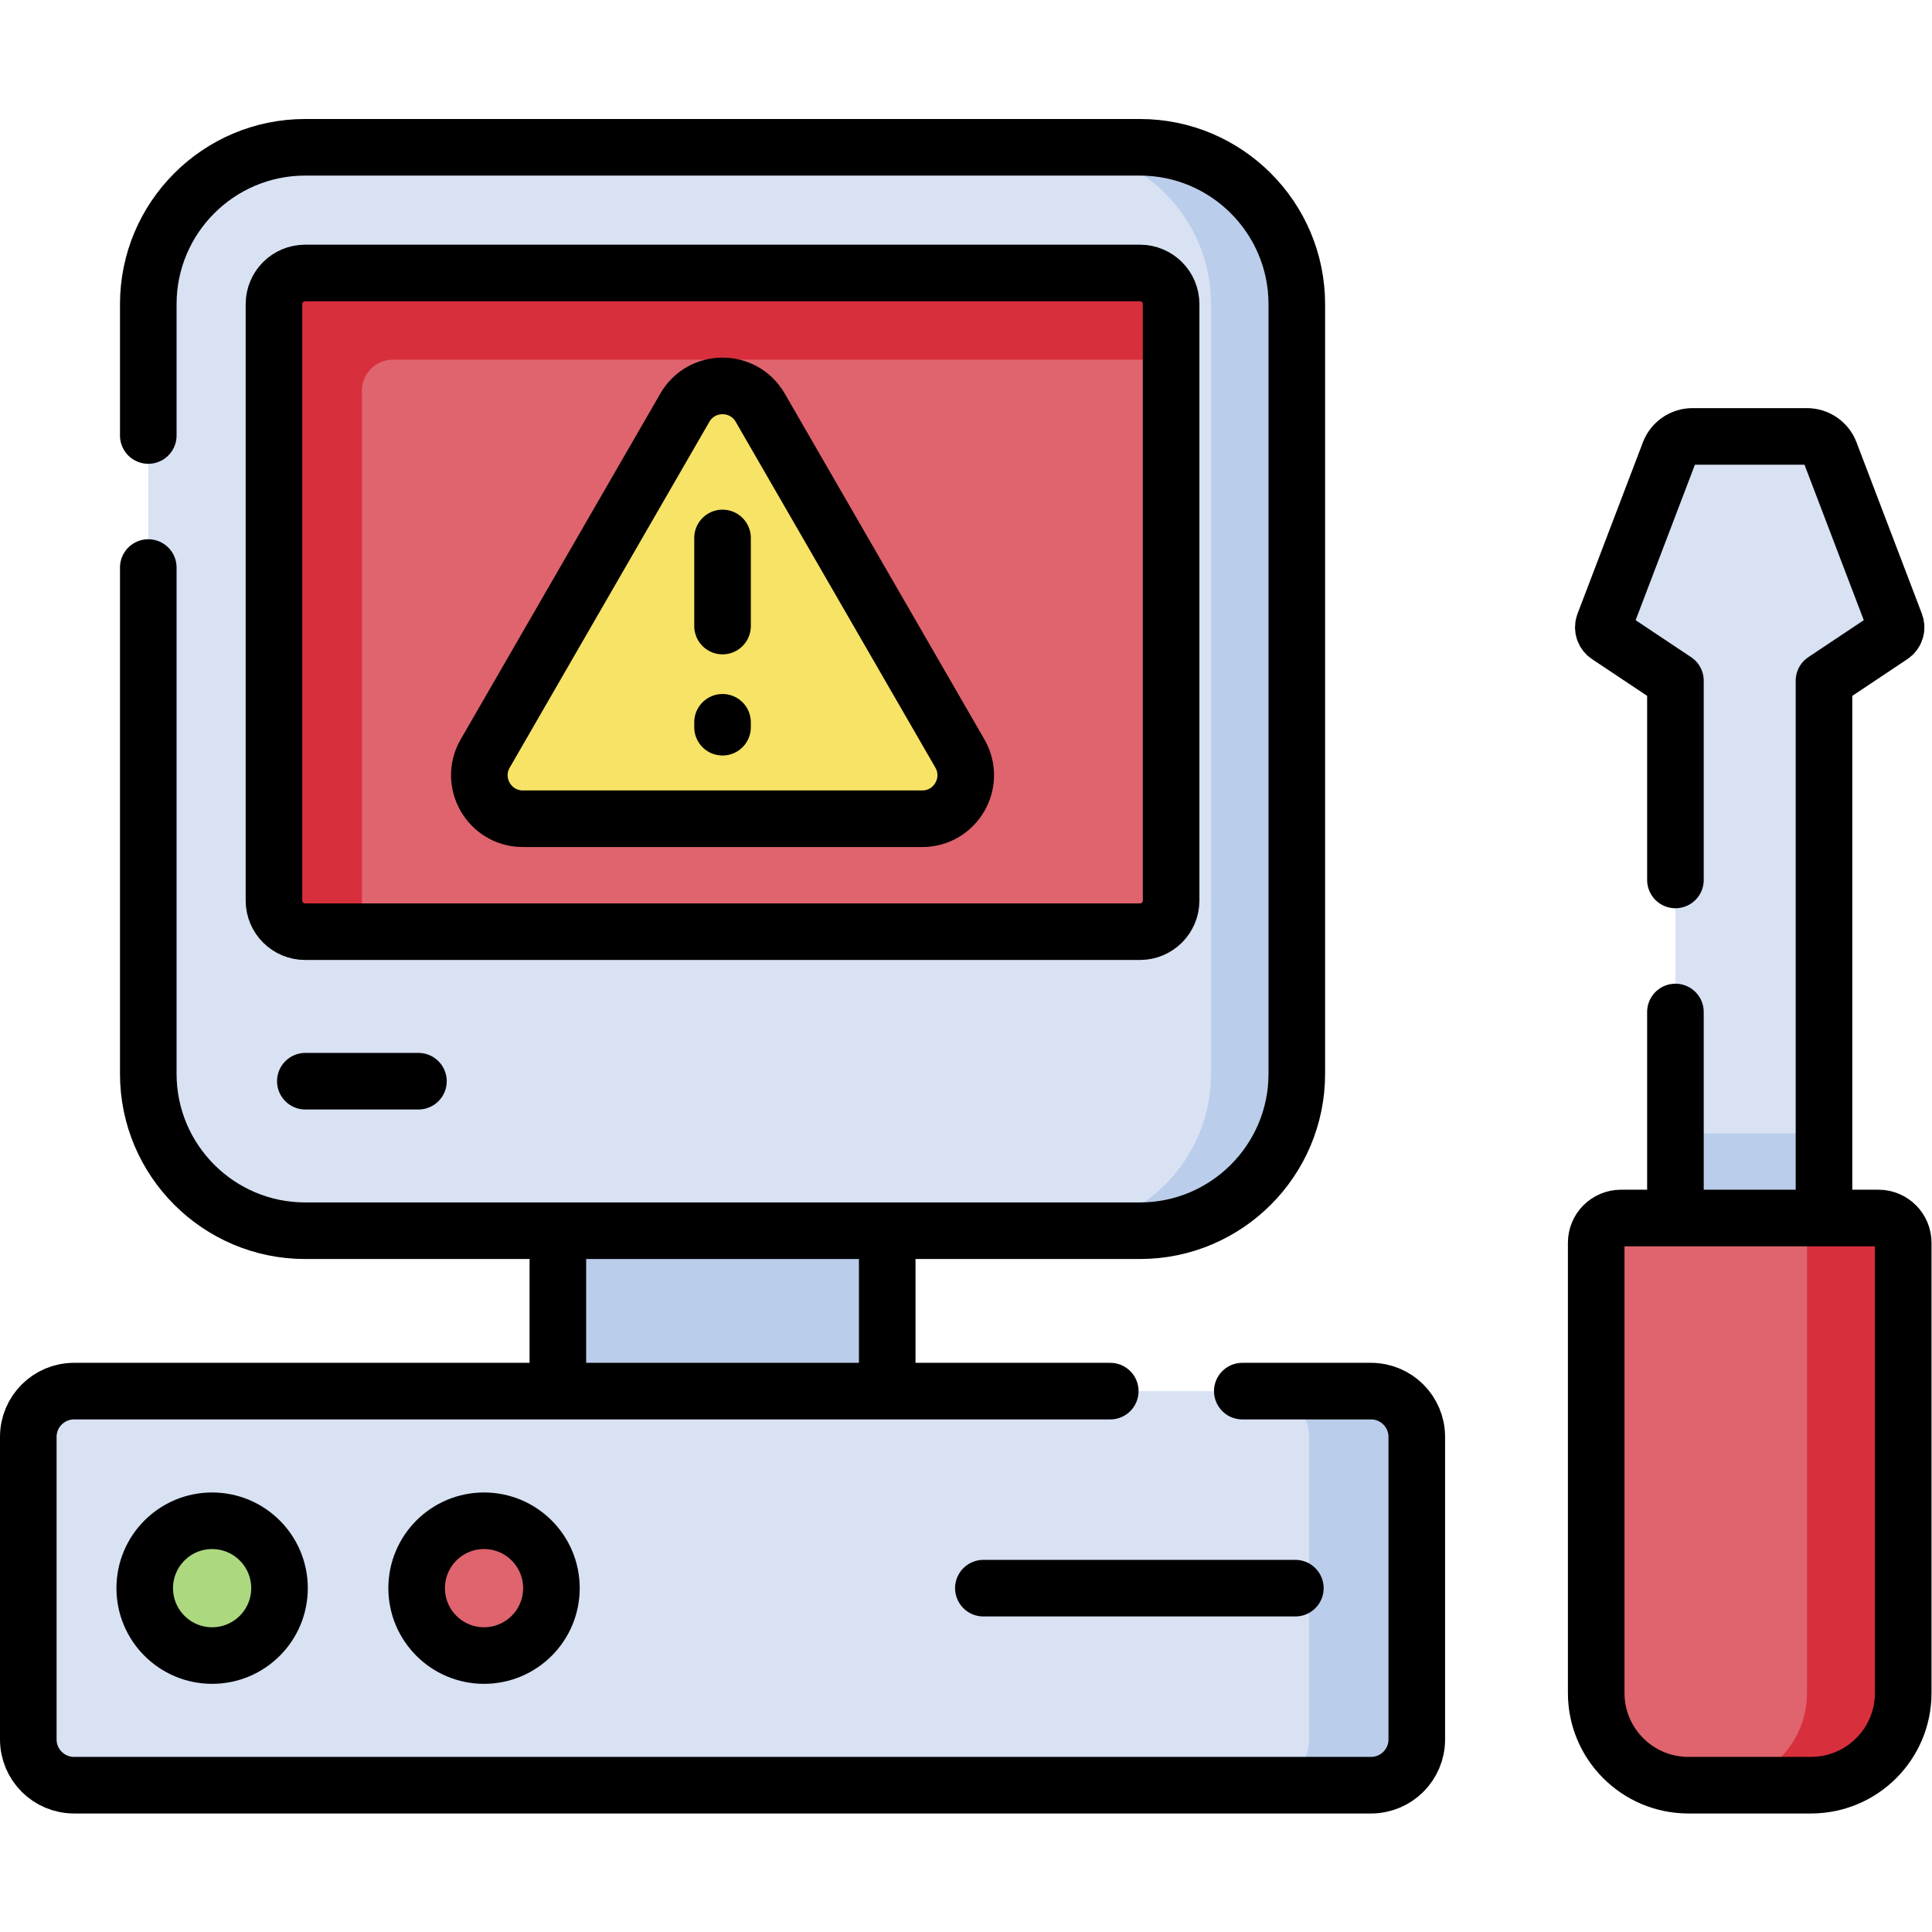<?xml version="1.0" encoding="UTF-8" standalone="no"?>
<!-- Created with Inkscape (http://www.inkscape.org/) -->

<svg
   version="1.1"
   id="svg3804"
   xml:space="preserve"
   width="682.667"
   height="682.667"
   viewBox="0 0 682.667 682.667"
   xmlns="http://www.w3.org/2000/svg"
   xmlns:svg="http://www.w3.org/2000/svg"><defs
     id="defs3808"><clipPath
       clipPathUnits="userSpaceOnUse"
       id="clipPath3818"><path
         d="M 0,512 H 512 V 0 H 0 Z"
         id="path3816" /></clipPath></defs><g
     id="g3810"
     transform="matrix(1.333,0,0,-1.333,0,682.667)"><g
       id="g3812"><g
         id="g3814"
         clip-path="url(#clipPath3818)"><g
           id="g3820"
           transform="translate(478.977,396.444)"><path
             d="m 0,0 h -30.337 c -2.723,0 -5.162,-1.681 -6.133,-4.225 l -17.332,-45.448 c -0.436,-1.145 -0.022,-2.44 0.997,-3.12 l 17.947,-11.964 V -207.182 H 4.521 v 142.425 l 17.947,11.964 c 1.019,0.68 1.433,1.975 0.996,3.12 L 6.132,-4.225 C 5.162,-1.681 2.723,0 0,0"
             style="fill:#d8e2f3;fill-opacity:1;fill-rule:nonzero;stroke:none"
             id="path3822" /></g><path
           d="m 444.118,211.667 h 39.38 v -22.404 h -39.38 z"
           style="fill:#bacdea;fill-opacity:1;fill-rule:nonzero;stroke:none"
           id="path3824" /><g
           id="g3826"
           transform="translate(483.498,189.262)"><path
             d="m 0,0 v 142.424 l 17.946,11.965 c 1.02,0.679 1.434,1.974 0.996,3.119 L 1.61,202.957 c -0.969,2.544 -3.409,4.225 -6.131,4.225 h -30.337 c -2.723,0 -5.163,-1.681 -6.133,-4.225 l -17.332,-45.449 c -0.437,-1.145 -0.023,-2.44 0.997,-3.119 L -39.38,142.424 V 89.611"
             style="fill:none;stroke:#000000;stroke-width:15;stroke-linecap:round;stroke-linejoin:round;stroke-miterlimit:10;stroke-dasharray:none;stroke-opacity:1"
             id="path3828" /></g><g
           id="g3830"
           transform="translate(444.118,243.873)"><path
             d="M 0,0 V -54.611"
             style="fill:none;stroke:#000000;stroke-width:15;stroke-linecap:round;stroke-linejoin:round;stroke-miterlimit:10;stroke-dasharray:none;stroke-opacity:1"
             id="path3832" /></g><g
           id="g3834"
           transform="translate(423.116,63.359)"><path
             d="m 0,0 v 119.34 c 0,3.625 2.938,6.563 6.563,6.563 H 74.82 c 3.625,0 6.564,-2.938 6.564,-6.563 L 81.384,0 c 0,-13.5 -10.944,-24.443 -24.444,-24.443 H 24.442 C 10.943,-24.443 0,-13.5 0,0"
             style="fill:#df646e;fill-opacity:1;fill-rule:nonzero;stroke:none"
             id="path3836" /></g><g
           id="g3838"
           transform="translate(497.937,189.262)"><path
             d="m 0,0 h -25.502 c 3.625,0 6.564,-2.938 6.564,-6.563 v -119.34 c 0,-13.5 -10.944,-24.443 -24.444,-24.443 h 25.502 c 13.5,0 24.443,10.943 24.443,24.443 V -6.563 C 6.563,-2.938 3.625,0 0,0"
             style="fill:#d82f3c;fill-opacity:1;fill-rule:nonzero;stroke:none"
             id="path3840" /></g><g
           id="g3842"
           transform="translate(423.116,63.359)"><path
             d="m 0,0 v 119.34 c 0,3.625 2.938,6.563 6.563,6.563 H 74.82 c 3.625,0 6.564,-2.938 6.564,-6.563 L 81.384,0 c 0,-13.5 -10.944,-24.443 -24.444,-24.443 H 24.442 C 10.943,-24.443 0,-13.5 0,0 Z"
             style="fill:none;stroke:#000000;stroke-width:15;stroke-linecap:round;stroke-linejoin:round;stroke-miterlimit:10;stroke-dasharray:none;stroke-opacity:1"
             id="path3844" /></g><path
           d="m 235.185,143.373 h -87.313 v 42.519 h 87.313 z"
           style="fill:#bacdea;fill-opacity:1;fill-rule:nonzero;stroke:none"
           id="path3846" /><g
           id="g3848"
           transform="translate(147.872,143.373)"><path
             d="M 0,0 V 42.519"
             style="fill:none;stroke:#000000;stroke-width:15;stroke-linecap:round;stroke-linejoin:round;stroke-miterlimit:10;stroke-dasharray:none;stroke-opacity:1"
             id="path3850" /></g><g
           id="g3852"
           transform="translate(235.185,185.892)"><path
             d="M 0,0 V -42.519"
             style="fill:none;stroke:#000000;stroke-width:15;stroke-linecap:round;stroke-linejoin:round;stroke-miterlimit:10;stroke-dasharray:none;stroke-opacity:1"
             id="path3854" /></g><g
           id="g3856"
           transform="translate(80.881,185.892)"><path
             d="m 0,0 c -22.925,0 -41.575,18.65 -41.575,41.575 v 204.042 c 0,22.925 18.65,41.575 41.575,41.575 h 221.295 c 22.925,0 41.576,-18.65 41.576,-41.575 V 41.575 C 262.871,18.65 244.22,0 221.295,0 Z"
             style="fill:#d8e2f3;fill-opacity:1;fill-rule:nonzero;stroke:none"
             id="path3858" /></g><g
           id="g3860"
           transform="translate(302.176,473.084)"><path
             d="M 0,0 H -22.733 C 0.191,0 18.842,-18.65 18.842,-41.576 v -204.041 c 0,-22.925 -18.651,-41.575 -41.575,-41.575 H 0 c 22.925,0 41.576,18.65 41.576,41.575 V -41.576 C 41.576,-18.65 22.925,0 0,0"
             style="fill:#bacdea;fill-opacity:1;fill-rule:nonzero;stroke:none"
             id="path3862" /></g><g
           id="g3864"
           transform="translate(39.306,396.686)"><path
             d="M 0,0 V 34.822 C 0,57.748 18.65,76.398 41.575,76.398 H 262.87 c 22.925,0 41.576,-18.65 41.576,-41.576 v -204.041 c 0,-22.925 -18.651,-41.575 -41.576,-41.575 H 41.575 C 18.65,-210.794 0,-192.144 0,-169.219 V -35"
             style="fill:none;stroke:#000000;stroke-width:15;stroke-linecap:round;stroke-linejoin:round;stroke-miterlimit:10;stroke-dasharray:none;stroke-opacity:1"
             id="path3866" /></g><g
           id="g3868"
           transform="translate(302.176,265.163)"><path
             d="m 0,0 h -221.295 c -4.561,0 -8.259,3.697 -8.259,8.259 v 158.087 c 0,4.561 3.698,8.258 8.259,8.258 H 0 c 4.562,0 8.259,-3.697 8.259,-8.258 V 8.259 C 8.259,3.697 4.562,0 0,0"
             style="fill:#df646e;fill-opacity:1;fill-rule:nonzero;stroke:none"
             id="path3870" /></g><g
           id="g3872"
           transform="translate(95.928,408.531)"><path
             d="m 0,0 c 0,4.561 3.697,8.259 8.259,8.259 h 206.248 v 14.718 c 0,4.561 -3.697,8.259 -8.259,8.259 H -15.047 c -4.561,0 -8.259,-3.698 -8.259,-8.259 V -135.11 c 0,-4.561 3.698,-8.259 8.259,-8.259 l 15.047,0 z"
             style="fill:#d82f3c;fill-opacity:1;fill-rule:nonzero;stroke:none"
             id="path3874" /></g><g
           id="g3876"
           transform="translate(302.176,439.767)"><path
             d="m 0,0 h -221.295 c -4.561,0 -8.259,-3.698 -8.259,-8.259 v -158.087 c 0,-4.561 3.698,-8.258 8.259,-8.258 H 0 c 4.562,0 8.259,3.697 8.259,8.258 V -8.259 C 8.259,-3.698 4.562,0 0,0 Z"
             style="fill:none;stroke:#000000;stroke-width:15;stroke-linecap:round;stroke-linejoin:round;stroke-miterlimit:10;stroke-dasharray:none;stroke-opacity:1"
             id="path3878" /></g><g
           id="g3880"
           transform="translate(80.938,225.527)"><path
             d="M 0,0 H 29.979"
             style="fill:none;stroke:#000000;stroke-width:15;stroke-linecap:round;stroke-linejoin:round;stroke-miterlimit:10;stroke-dasharray:none;stroke-opacity:1"
             id="path3882" /></g><g
           id="g3884"
           transform="translate(7.5,131.243)"><path
             d="m 0,0 v -80.196 c 0,-6.7 5.432,-12.131 12.131,-12.131 h 343.795 c 6.7,0 12.131,5.431 12.131,12.131 V 0 c 0,6.7 -5.431,12.131 -12.131,12.131 H 12.131 C 5.432,12.131 0,6.7 0,0"
             style="fill:#d8e2f3;fill-opacity:1;fill-rule:nonzero;stroke:none"
             id="path3886" /></g><g
           id="g3888"
           transform="translate(363.426,143.374)"><path
             d="m 0,0 h -28.539 c 6.7,0 12.131,-5.432 12.131,-12.131 v -80.196 c 0,-6.699 -5.431,-12.131 -12.131,-12.131 H 0 c 6.7,0 12.131,5.432 12.131,12.131 v 80.196 C 12.131,-5.432 6.7,0 0,0"
             style="fill:#bacdea;fill-opacity:1;fill-rule:nonzero;stroke:none"
             id="path3890" /></g><g
           id="g3892"
           transform="translate(294.305,143.374)"><path
             d="m 0,0 h -274.674 c -6.699,0 -12.131,-5.431 -12.131,-12.131 v -80.196 c 0,-6.699 5.432,-12.131 12.131,-12.131 H 69.121 c 6.7,0 12.131,5.432 12.131,12.131 v 80.196 C 81.252,-5.431 75.821,0 69.121,0 H 35"
             style="fill:none;stroke:#000000;stroke-width:15;stroke-linecap:round;stroke-linejoin:round;stroke-miterlimit:10;stroke-dasharray:none;stroke-opacity:1"
             id="path3894" /></g><g
           id="g3896"
           transform="translate(343.368,91.144)"><path
             d="M 0,0 H -82.701"
             style="fill:none;stroke:#000000;stroke-width:15;stroke-linecap:round;stroke-linejoin:round;stroke-miterlimit:10;stroke-dasharray:none;stroke-opacity:1"
             id="path3898" /></g><g
           id="g3900"
           transform="translate(128.307,109.008)"><path
             d="m 0,0 c -9.866,0 -17.864,-7.998 -17.864,-17.864 0,-9.865 7.998,-17.863 17.864,-17.863 9.865,0 17.863,7.998 17.863,17.863 C 17.863,-7.998 9.865,0 0,0"
             style="fill:#df646e;fill-opacity:1;fill-rule:nonzero;stroke:none"
             id="path3902" /></g><g
           id="g3904"
           transform="translate(128.307,109.008)"><path
             d="m 0,0 c -9.866,0 -17.864,-7.998 -17.864,-17.864 0,-9.865 7.998,-17.863 17.864,-17.863 9.865,0 17.863,7.998 17.863,17.863 C 17.863,-7.998 9.865,0 0,0 Z"
             style="fill:none;stroke:#000000;stroke-width:15;stroke-linecap:round;stroke-linejoin:round;stroke-miterlimit:10;stroke-dasharray:none;stroke-opacity:1"
             id="path3906" /></g><g
           id="g3908"
           transform="translate(56.228,109.008)"><path
             d="m 0,0 c -9.866,0 -17.863,-7.998 -17.863,-17.864 0,-9.865 7.997,-17.863 17.863,-17.863 9.866,0 17.863,7.998 17.863,17.863 C 17.863,-7.998 9.866,0 0,0"
             style="fill:#acd980;fill-opacity:1;fill-rule:nonzero;stroke:none"
             id="path3910" /></g><g
           id="g3912"
           transform="translate(56.228,109.008)"><path
             d="m 0,0 c -9.866,0 -17.863,-7.998 -17.863,-17.864 0,-9.865 7.997,-17.863 17.863,-17.863 9.866,0 17.863,7.998 17.863,17.863 C 17.863,-7.998 9.866,0 0,0 Z"
             style="fill:none;stroke:#000000;stroke-width:15;stroke-linecap:round;stroke-linejoin:round;stroke-miterlimit:10;stroke-dasharray:none;stroke-opacity:1"
             id="path3914" /></g><g
           id="g3916"
           transform="translate(181.539,404.062)"><path
             d="m 0,0 -52.92,-91.66 c -4.439,-7.69 1.11,-17.302 9.989,-17.302 h 105.84 c 8.879,0 14.429,9.612 9.989,17.302 L 19.979,0 C 15.539,7.69 4.439,7.69 0,0"
             style="fill:#f7e365;fill-opacity:1;fill-rule:nonzero;stroke:none"
             id="path3918" /></g><g
           id="g3920"
           transform="translate(181.539,404.062)"><path
             d="m 0,0 -52.92,-91.66 c -4.439,-7.69 1.11,-17.302 9.989,-17.302 h 105.84 c 8.879,0 14.429,9.612 9.989,17.302 L 19.979,0 C 15.539,7.69 4.439,7.69 0,0 Z"
             style="fill:none;stroke:#000000;stroke-width:15;stroke-linecap:round;stroke-linejoin:round;stroke-miterlimit:10;stroke-dasharray:none;stroke-opacity:1"
             id="path3922" /></g><g
           id="g3924"
           transform="translate(191.528,369.53)"><path
             d="M 0,0 V -23.354"
             style="fill:none;stroke:#000000;stroke-width:15;stroke-linecap:round;stroke-linejoin:round;stroke-miterlimit:10;stroke-dasharray:none;stroke-opacity:1"
             id="path3926" /></g><g
           id="g3928"
           transform="translate(191.528,320.668)"><path
             d="M 0,0 V -1.308"
             style="fill:none;stroke:#000000;stroke-width:15;stroke-linecap:round;stroke-linejoin:round;stroke-miterlimit:10;stroke-dasharray:none;stroke-opacity:1"
             id="path3930" /></g></g></g></g></svg>
